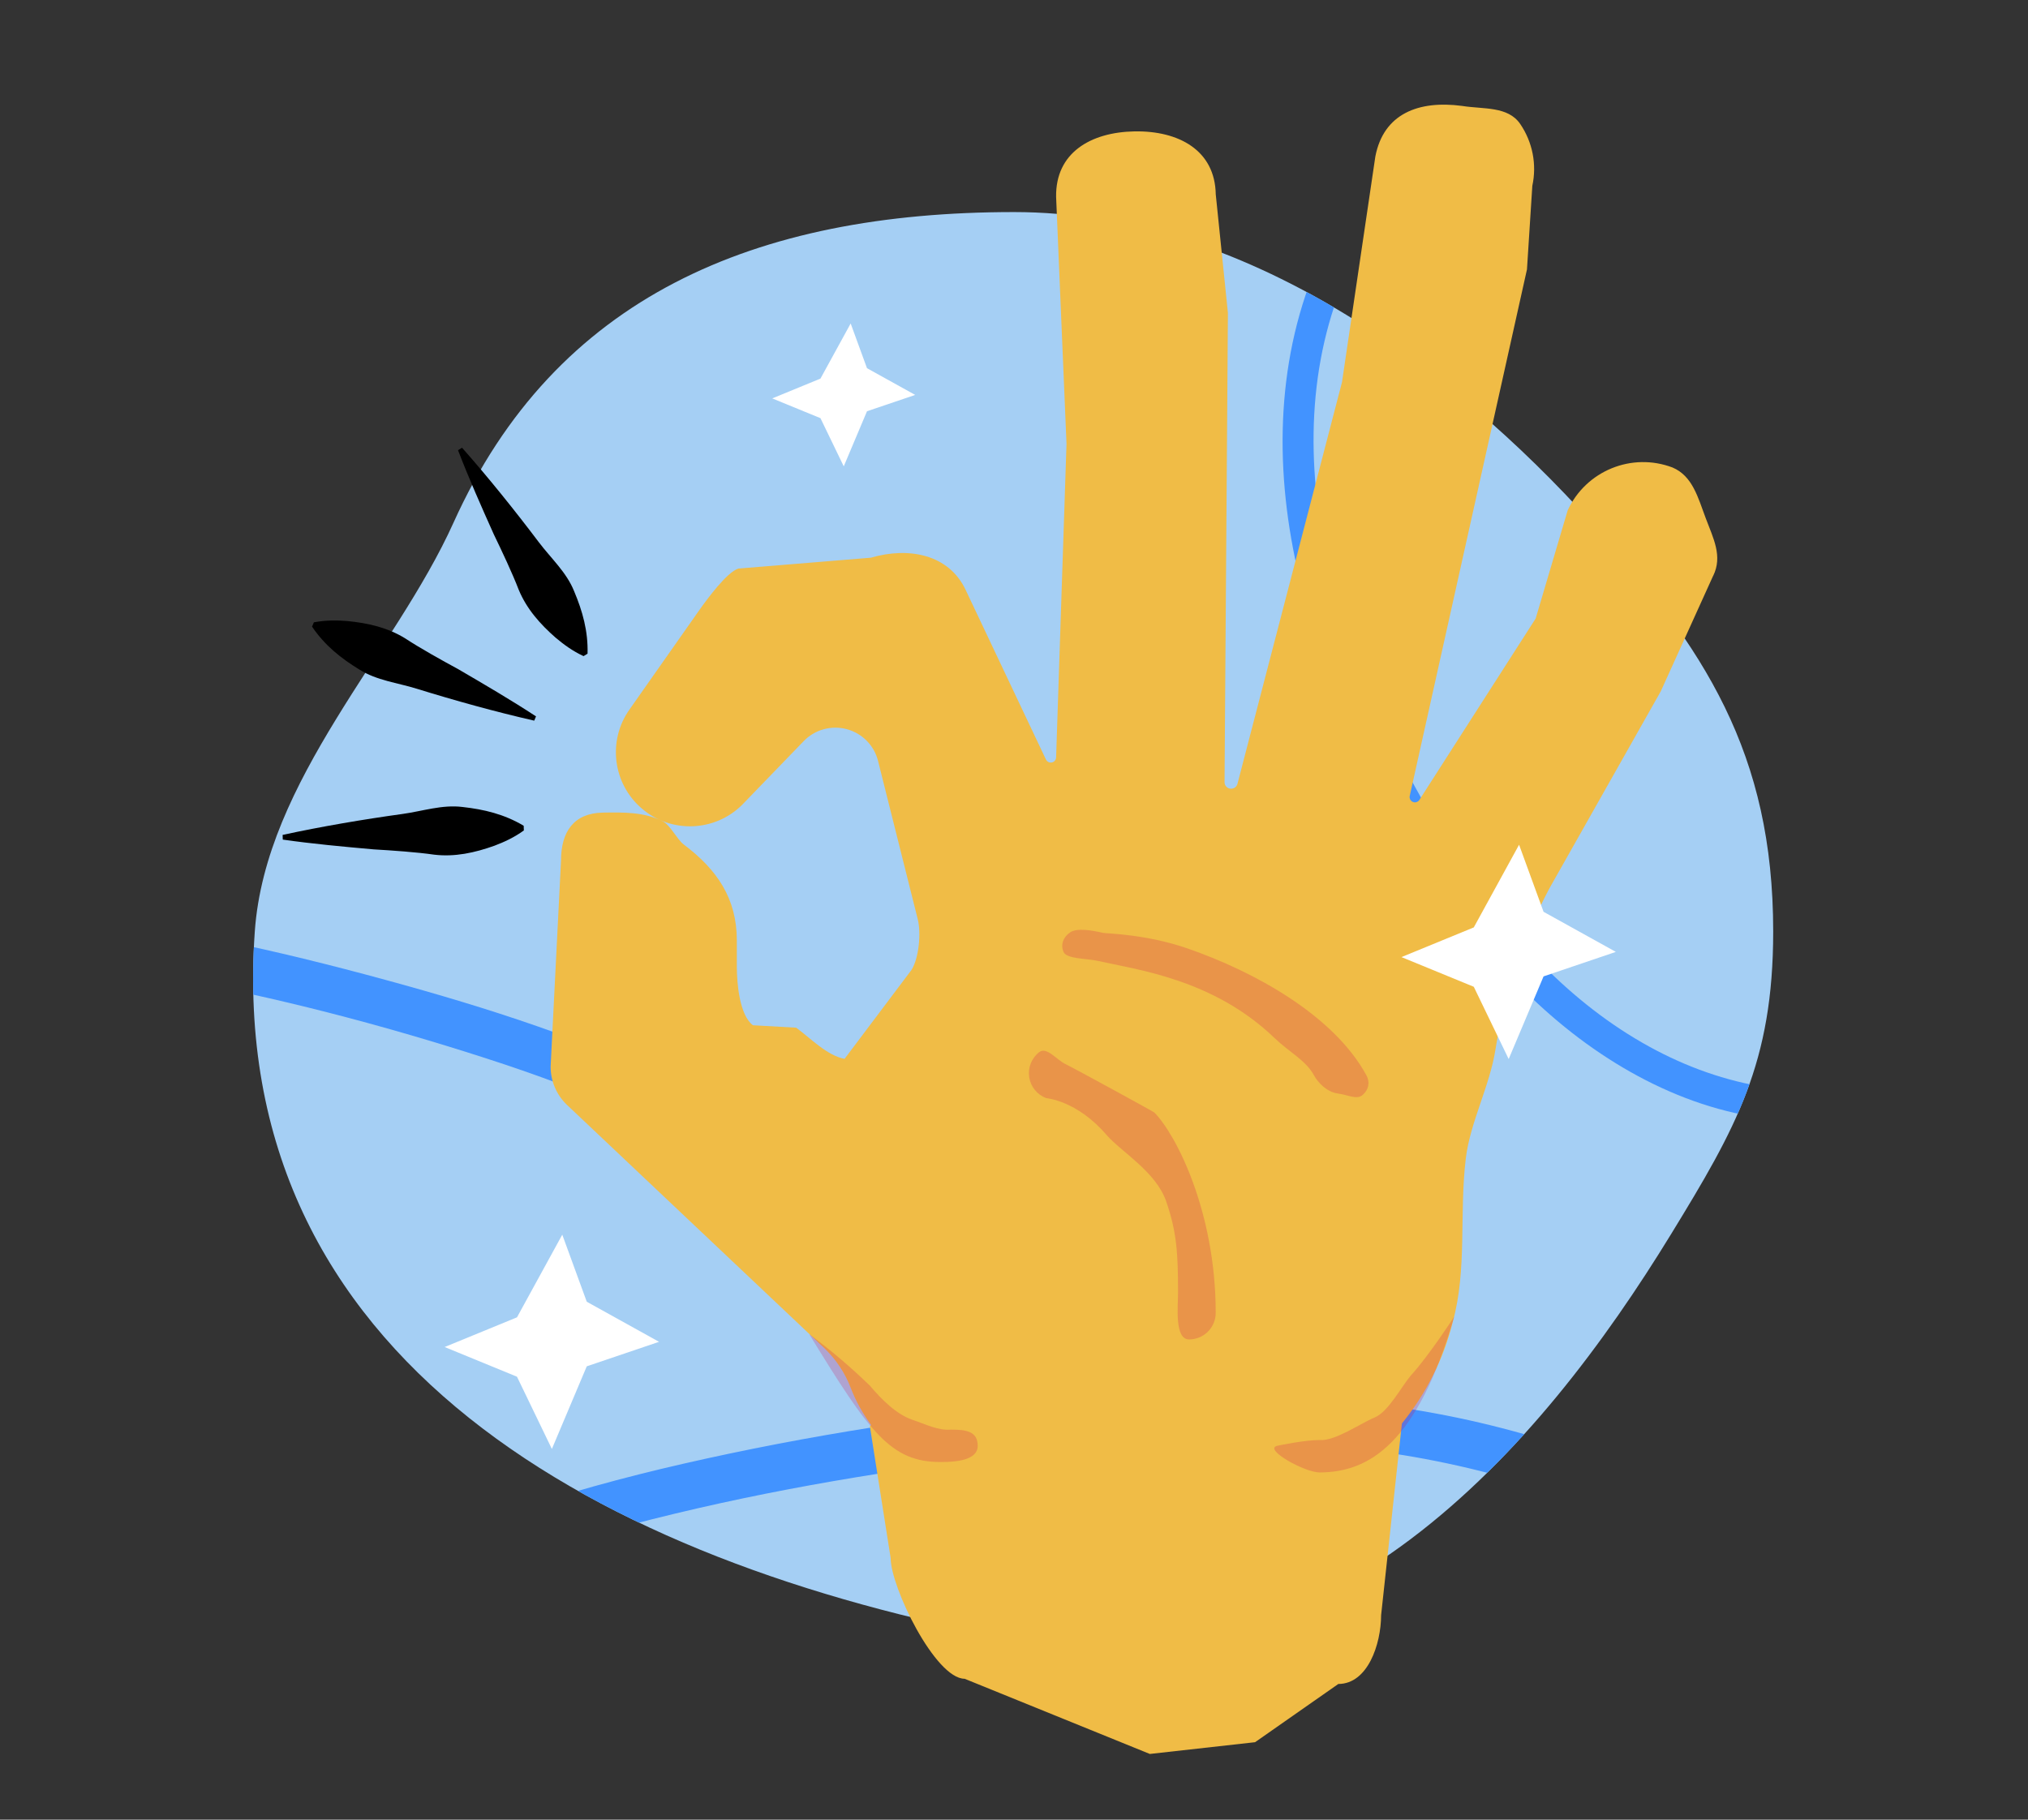 <?xml version="1.0" encoding="UTF-8"?>
<svg id="Camada_1" data-name="Camada 1" xmlns="http://www.w3.org/2000/svg" xmlns:xlink="http://www.w3.org/1999/xlink" viewBox="0 0 390 350">
  <rect x="0" y="0" width="390" height="350" fill="#333333" stroke="none"/>
  <defs>
    <style>
      .cls-1 {
        fill: #f0bc46;
      }

      .cls-1, .cls-2, .cls-3, .cls-4, .cls-5, .cls-6, .cls-7 {
        stroke-width: 0px;
      }

      .cls-3 {
        fill: none;
      }

      .cls-4 {
        fill: #fff;
      }

      .cls-5 {
        fill: #4293ff;
      }

      .cls-6 {
        fill: #d10554;
        opacity: .22;
      }

      .cls-8 {
        clip-path: url(#clippath);
      }

      .cls-7 {
        fill: #a5cff4;
      }
    </style>
    <clipPath id="clippath">
      <path class="cls-3" d="m195,40.79c44.45,0,84.27,29.99,111.04,59.69,21.8,24.18,34.96,44.4,34.96,78.69,0,25.26-7.14,37.78-19.61,58.16-25.26,41.29-66.23,89.27-126.39,77.99-79.1-14.83-151.78-53.45-146-136.15,2.04-29.14,26.95-53.66,38.21-78.63,19.6-43.46,57.98-59.75,107.8-59.75Z"/>
    </clipPath>
  </defs>
  <path class="cls-7" d="m195,40.79c44.45,0,84.27,29.99,111.04,59.69,21.8,24.18,34.96,44.4,34.96,78.69,0,25.26-7.14,37.78-19.61,58.16-25.26,41.29-66.23,89.27-126.39,77.99-79.1-14.83-151.78-53.45-146-136.15,2.04-29.14,26.95-53.66,38.21-78.63,19.6-43.46,57.98-59.75,107.8-59.75Z"/>
  <g class="cls-8">
    <g>
      <path class="cls-5" d="m255.49,46.17c-9.34,18.43-10.66,39.26-6.83,59.33s12.2,38.91,22.51,56.24c9.42,15.84,21.25,30.6,36.69,40.93,7.36,4.93,15.55,8.86,24.16,11.02,7.88,1.98,16.14,2.67,24.24,2.03,15.46-1.21,31.47-7.08,41.03-19.87,1.05-1.4,1.99-2.88,2.83-4.42,1.84-3.39-3.34-6.43-5.18-3.03-.84,1.54-1.78,3.02-2.83,4.42-.3.4.23-.29-.08.1-.12.16-.25.31-.38.47-.25.31-.51.61-.77.91-.59.68-1.21,1.33-1.85,1.97-2.57,2.55-4.8,4.21-7.99,6.07s-6.07,3.14-9.54,4.3-7.3,2.06-11.04,2.62c-3.13.47-7.35.73-10.95.68-3.9-.05-7.58-.39-11.14-1.02-7.97-1.42-15.47-4.3-22.49-8.33-15.29-8.78-27.15-22.29-36.53-37.02-10.22-16.04-18.55-33.67-23.23-52.15-4.66-18.4-5.25-38.02,1.71-55.93.83-2.15,1.8-4.24,2.84-6.3.73-1.44.38-3.25-1.08-4.1-1.34-.78-3.37-.37-4.1,1.08h0Z"/>
      <path class="cls-5" d="m-31.43,184.52c10.77-1.02,21.6-1.1,32.39-.42,5.32.33,10.63.85,15.91,1.51.64.08,1.28.16,1.92.25-.63-.08.17.02.25.03.32.04.64.09.96.13,1.44.2,2.88.42,4.32.64,2.64.41,5.28.86,7.9,1.33,20.66,3.74,41.15,9.08,61.12,15.53,4.78,1.54,9.53,3.18,14.23,4.95,2.3.87,4.6,1.77,6.87,2.7.55.23,1.1.45,1.65.68.84.35.34.14.16.07.27.12.55.23.82.35,1.23.53,2.45,1.07,3.67,1.62,8.9,4.02,17.54,8.67,25.63,14.15,1.96,1.33,3.88,2.7,5.77,4.13.13.09,1.41,1.09.76.57.44.34.88.69,1.32,1.04.98.78,1.95,1.57,2.91,2.38,3.49,2.93,6.84,6.02,10.05,9.25s6.34,6.64,9.32,10.13c1.51,1.77,2.98,3.56,4.43,5.38.34.43.68.86,1.01,1.29.07.09.6.76.28.35s.2.27.27.36c.71.92,1.41,1.85,2.1,2.78,10.88,14.65,20.01,30.49,28.85,46.42,1.08,1.95,2.17,3.91,3.24,5.87,1.14,2.06,4.15,2.91,6.16,1.61s2.83-3.95,1.61-6.16c-8.89-16.11-17.87-32.24-28.49-47.3s-23.69-29.91-38.94-41.48c-16.06-12.19-34.65-20.61-53.6-27.23-9.66-3.37-19.47-6.28-29.34-8.97-10.45-2.85-20.97-5.46-31.59-7.63-21.57-4.4-43.68-7.06-65.72-5.92-2.74.14-5.48.34-8.22.6-2.34.22-4.62,1.91-4.5,4.5.1,2.25,1.99,4.74,4.5,4.5h0Z"/>
      <path class="cls-5" d="m61.77,316.69c19.87-11.3,41.52-18.9,63.63-24.47,23.03-5.79,46.63-9.67,70.22-12.37,24.58-2.82,49.75-3.96,74.27.04,22.33,3.64,43.65,11.55,63.77,21.78s39.13,22.6,57.88,35.18c2.27,1.53,4.55,3.06,6.82,4.59,2.02,1.36,4.99.39,6.16-1.61,1.3-2.22.41-4.79-1.61-6.16-18.95-12.78-37.99-25.52-58.14-36.34-20.26-10.88-41.75-19.86-64.31-24.6-24.97-5.24-50.66-5.21-75.97-2.81-24.51,2.33-49.08,6.13-73.09,11.62-22.94,5.24-45.57,12.48-66.54,23.25-2.57,1.32-5.11,2.7-7.62,4.13-5.03,2.86-.51,10.64,4.54,7.77h0Z"/>
    </g>
  </g>
  <path class="cls-1" d="m329.46,110.73l-10.08,22.24-21.49,38.03c-5.06,9.63-8.54,20.02-10.28,30.75-1.1,7.12-4.89,14.13-5.72,21.03-1.3,10.8.29,21.31-2.52,31.52-1.78,7.14-5.12,13.79-9.77,19.49l-4,36.88c-.02,5.64-2.59,13.22-8.23,13.23l-16.01,11.2-20.24,2.26-35.61-14.46c-5.64-.02-14.22-17.59-14.23-23.23l-4-25.37.26-.2c-1.63-2.2-2.96-4.61-3.94-7.16-1.09-2.84-2.78-5.4-4.96-7.52l-49.73-47.02c-1.94-1.92-3.03-4.54-3.02-7.27l2-39.6c0-5.57,2.46-9.12,8.03-9.23,3.99-.06,7.94-.14,11.51,1.66,1.43.68,2.78,3.5,4.04,4.46,6.44,4.83,10.23,10.41,10.23,18.47v5.12c.01,3.22.53,9.25,3.09,11.19l8.32.47c2.76,2.02,5.95,5.38,9.31,5.99l12.89-17.13c1.42-2.31,1.85-7.1,1.18-9.73l-7.62-30.39c-.73-3-3.04-5.36-6.03-6.16-2.98-.8-6.17.09-8.3,2.32l-11.77,12.18c-5.24,5.26-13.64,5.6-19.3.8-5.66-4.8-6.68-13.15-2.35-19.17l13.4-19.08c1.34-1.89,5.26-7.27,7.48-7.94l25.48-2.09c7.26-2.13,14.99-.66,18.22,6.19l15.45,32.64c.21.43.69.66,1.16.55s.79-.53.79-1.01l2-60.26-2-47.5c-.14-8.48,6.62-12.46,15.09-12.61,8.48-.14,15.46,3.62,15.61,12.1l2.34,22.82-.65,90.31c.03.64.53,1.15,1.16,1.2s1.21-.37,1.34-.99l20.09-77.21,6.41-43.39c1.58-8.25,8.32-10.84,16.65-9.74,4.15.67,8.85.01,11.22,3.49,2.37,3.48,3.21,7.77,2.32,11.88l-1.03,16.08-22.56,101.34c-.07.48.22.95.67,1.11s.97-.02,1.22-.44l22.34-34.86,6.16-20.81c3.52-7.61,12.32-11.21,20.16-8.24,3.87,1.64,4.9,5.8,6.38,9.73,1.48,3.94,3.28,7.31,1.45,11.09Z"/>
  <path class="cls-6" d="m279.66,253.24c-7.08,24.34-16.31,29.97-25.92,29.97-2.83,0-10.86-4.45-8.12-5.12.38-.09,5.29-1.11,8.12-1.11,2.97.26,7.9-3.22,10.58-4.32,2.68-1.1,5.09-5.84,7.01-8.11,3.46-3.78,8.33-11.31,8.33-11.31Z"/>
  <path class="cls-6" d="m155.61,256.6c11.65,19.04,15.69,24.61,25.29,24.61,2.83,0,7.12-.29,7.12-3.12s-2.29-3.11-5.12-3.11c-2.52.22-5.01-1.09-7.34-1.86-3.17-1.05-6.04-3.95-8.25-6.57-3.67-3.57-7.58-6.89-11.69-9.94Z"/>
  <path class="cls-6" d="m257.32,210.33c-2.12-.25-3.87-2.09-4.65-3.53-1.55-2.86-4.8-4.47-7.61-7.18-11.8-11.34-26.48-13.11-34.09-14.83-1.95-.44-5.87-.32-6.45-1.7-.58-1.38-.1-2.81,1.27-3.75s4.4-.35,6.34.09c.65.15,8.18.21,16.22,2.99,12.92,4.47,28.16,12.89,34.43,24.42.71,1.31.44,2.73-.71,3.75-1.15,1.02-2.83-.02-4.76-.25Z"/>
  <path class="cls-6" d="m228.67,257.63c-2.83,0-2.12-6.29-2.12-9.12,0-7.74-.3-11.64-2.27-17.4s-8.75-9.63-11.51-12.84c-5.67-6.6-11.48-7.02-11.59-7.06-1.73-.65-2.98-2.19-3.26-4.03-.27-1.83.46-3.67,1.93-4.81s3.43,1.61,5.14,2.34c.58.24,16.79,9.06,17.02,9.29,4.18,4.27,11.78,19.09,11.78,38.51,0,2.83-2.29,5.12-5.12,5.12Z"/>
  <g>
    <path class="cls-2" d="m102.73,138.61c-7.39-1.68-15.34-3.89-22.59-6.14-3.69-1.15-7.7-1.58-11.03-3.69-3.54-2.16-6.66-4.64-9.1-8.25,0,0,.35-.83.35-.83,2.28-.43,4.37-.41,6.4-.25,3.96.38,7.79,1.25,11.18,3.35,2.84,1.87,7.08,4.23,10.11,5.87,4.91,2.86,10.29,6.01,15.03,9.12,0,0-.35.83-.35.83h0Z"/>
    <path class="cls-2" d="m54.35,160.59c7.4-1.61,15.54-2.99,23.06-4.03,3.83-.53,7.64-1.84,11.56-1.34,4.12.46,8,1.38,11.74,3.61,0,0,.03.9.03.9-1.88,1.36-3.78,2.23-5.69,2.95-3.75,1.34-7.59,2.18-11.54,1.71-3.37-.49-8.21-.82-11.65-1.02-5.66-.5-11.87-1.07-17.48-1.88,0,0-.03-.9-.03-.9h0Z"/>
    <path class="cls-2" d="m88.85,86.11c5.02,5.67,10.19,12.11,14.76,18.17,2.33,3.09,5.33,5.77,6.8,9.44,1.61,3.82,2.7,7.66,2.58,12.01,0,0-.77.47-.77.47-2.11-.98-3.79-2.22-5.35-3.53-3-2.62-5.6-5.56-7.12-9.24-1.22-3.18-3.29-7.56-4.79-10.66-2.33-5.19-4.85-10.88-6.88-16.18,0,0,.77-.47.77-.47h0Z"/>
  </g>
  <polygon class="cls-4" points="108.13 237.48 112.84 250.38 126.74 258.09 112.84 262.8 106.13 278.7 99.42 264.8 85.51 259.09 99.42 253.38 108.13 237.48"/>
  <polygon class="cls-4" points="292.13 162.48 296.84 175.38 310.74 183.09 296.84 187.8 290.13 203.7 283.42 189.8 269.51 184.09 283.42 178.38 292.13 162.48"/>
  <polygon class="cls-4" points="163.59 62.22 166.73 70.82 176 75.96 166.73 79.1 162.26 89.7 157.78 80.43 148.51 76.63 157.78 72.82 163.59 62.22"/>
</svg>